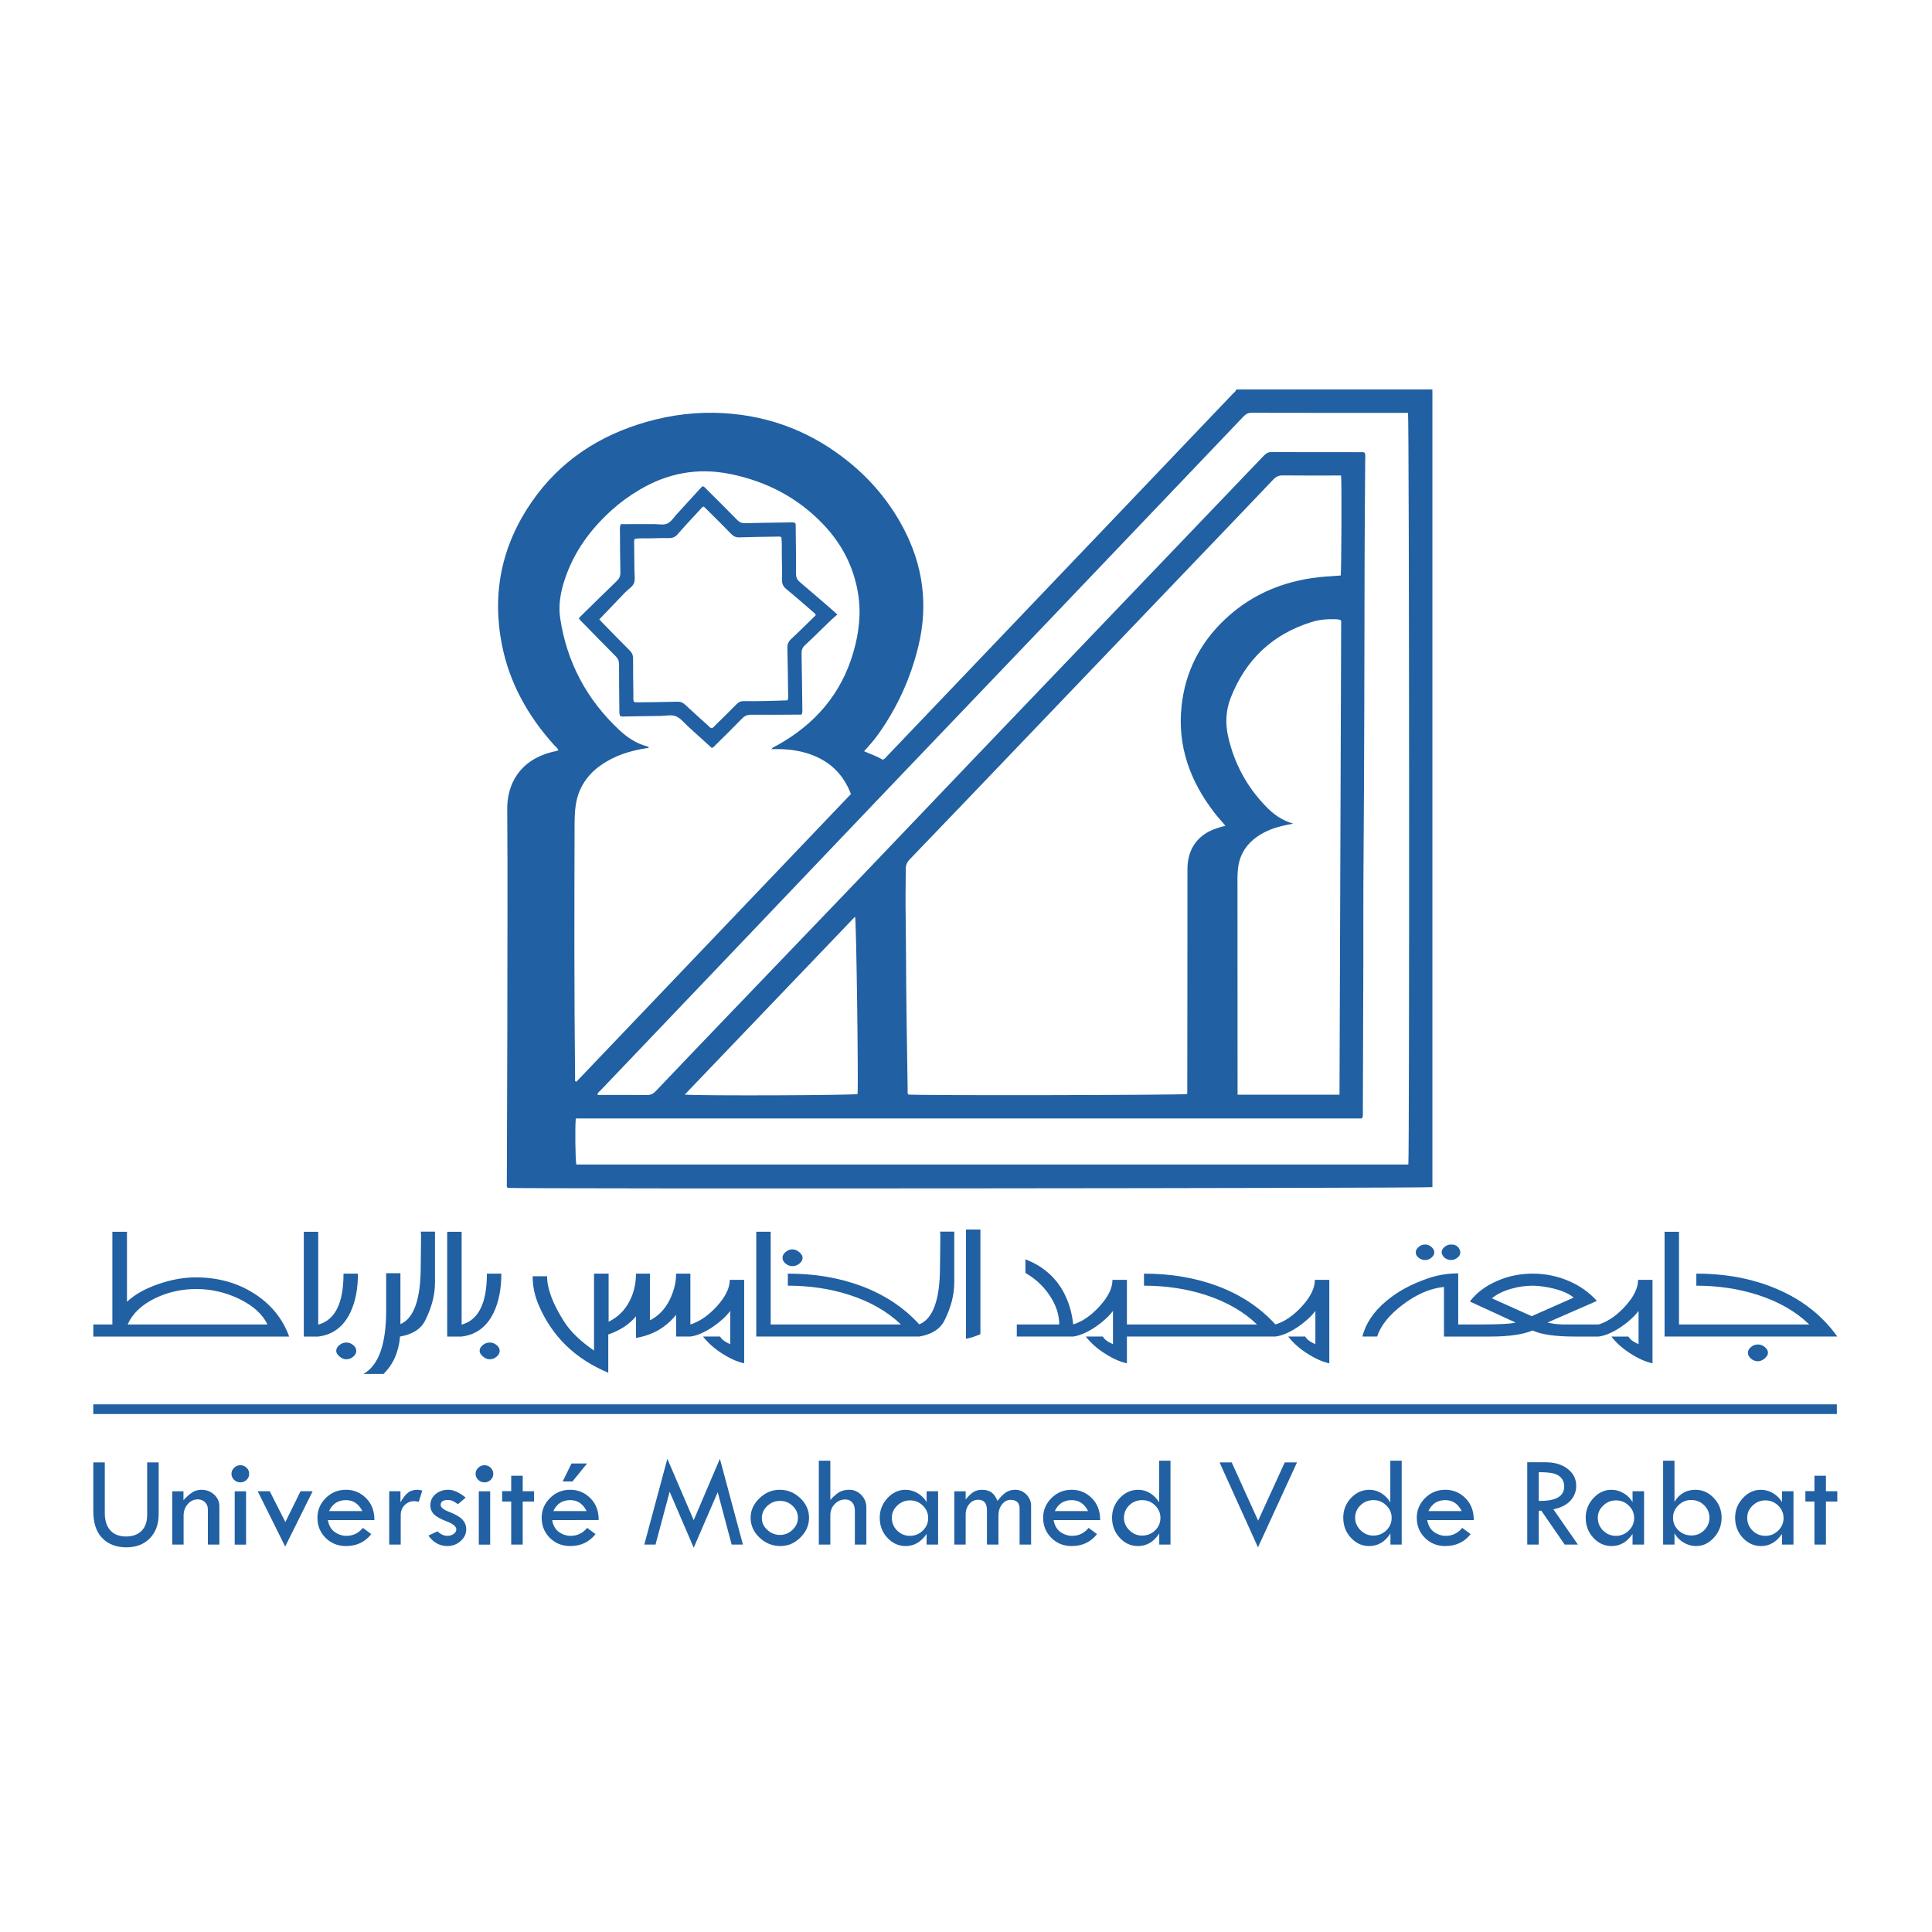 <?xml version="1.0" encoding="UTF-8" standalone="no"?>
<!-- Created with Inkscape (http://www.inkscape.org/) -->
<svg xmlns:inkscape="http://www.inkscape.org/namespaces/inkscape" xmlns:sodipodi="http://sodipodi.sourceforge.net/DTD/sodipodi-0.dtd" xmlns:xlink="http://www.w3.org/1999/xlink" xmlns="http://www.w3.org/2000/svg" xmlns:svg="http://www.w3.org/2000/svg" width="200" height="200" viewBox="0 0 52.917 52.917" version="1.1" id="svg1" xml:space="preserve" inkscape:version="1.3.2 (091e20ef0f, 2023-11-25, custom)" sodipodi:docname="Université Mohammed V de Rabat.svg" inkscape:export-filename="Acaps.png" inkscape:export-xdpi="96" inkscape:export-ydpi="96">
  <defs id="defs1">
    <clipPath id="clipPath3">
      <path d="M 0,841.89 H 595.28 V 0 H 0 Z" transform="translate(-479.136,-449.186)" id="path3"></path>
    </clipPath>
    <clipPath id="clipPath5">
      <path d="M 0,841.89 H 595.28 V 0 H 0 Z" transform="translate(-264.339,-434.055)" id="path5"></path>
    </clipPath>
    <clipPath id="clipPath7">
      <path d="M 0,841.89 H 595.28 V 0 H 0 Z" transform="translate(-330.987,-434.48)" id="path7"></path>
    </clipPath>
    <clipPath id="clipPath9">
      <path d="M 0,841.89 H 595.28 V 0 H 0 Z" transform="translate(-487.536,-392.065)" id="path9"></path>
    </clipPath>
    <clipPath id="clipPath11">
      <path d="M 0,841.89 H 595.28 V 0 H 0 Z" transform="translate(-312.576,-449.186)" id="path11"></path>
    </clipPath>
    <clipPath id="clipPath13">
      <path d="M 0,841.89 H 595.28 V 0 H 0 Z" transform="translate(-487.536,-427.586)" id="path13"></path>
    </clipPath>
    <clipPath id="clipPath15">
      <path d="M 0,841.89 H 595.28 V 0 H 0 Z" transform="translate(-187.315,-433.177)" id="path15"></path>
    </clipPath>
    <clipPath id="clipPath17">
      <path d="M 0,841.89 H 595.28 V 0 H 0 Z" transform="translate(-414.149,-401.705)" id="path17"></path>
    </clipPath>
    <clipPath id="clipPath19">
      <path d="M 0,841.89 H 595.28 V 0 H 0 Z" transform="translate(-219.209,-400.848)" id="path19"></path>
    </clipPath>
    <clipPath id="clipPath21">
      <path d="M 0,841.89 H 595.28 V 0 H 0 Z" transform="translate(-299.654,-399.706)" id="path21"></path>
    </clipPath>
    <clipPath id="clipPath23">
      <path d="M 0,841.89 H 595.28 V 0 H 0 Z" transform="translate(-385.497,-392.078)" id="path23"></path>
    </clipPath>
    <clipPath id="clipPath25">
      <path d="M 0,841.89 H 595.28 V 0 H 0 Z" transform="translate(-406.653,-410.002)" id="path25"></path>
    </clipPath>
    <clipPath id="clipPath27">
      <path d="M 0,841.89 H 595.28 V 0 H 0 Z" transform="translate(-195.404,-397.702)" id="path27"></path>
    </clipPath>
    <clipPath id="clipPath29">
      <path d="M 0,841.89 H 595.28 V 0 H 0 Z" transform="translate(-347.173,-410.042)" id="path29"></path>
    </clipPath>
    <clipPath id="clipPath31">
      <path d="M 0,841.89 H 595.28 V 0 H 0 Z" transform="translate(-260.283,-399.73)" id="path31"></path>
    </clipPath>
    <clipPath id="clipPath33">
      <path d="M 0,841.89 H 595.28 V 0 H 0 Z" transform="translate(-342.653,-407.773)" id="path33"></path>
    </clipPath>
    <clipPath id="clipPath35">
      <path d="M 0,841.89 H 595.28 V 0 H 0 Z" transform="translate(-436.954,-399.616)" id="path35"></path>
    </clipPath>
    <clipPath id="clipPath37">
      <path d="M 0,841.89 H 595.28 V 0 H 0 Z" transform="translate(-244.988,-407.925)" id="path37"></path>
    </clipPath>
    <clipPath id="clipPath39">
      <path d="M 0,841.89 H 595.28 V 0 H 0 Z" transform="translate(-286.181,-406.949)" id="path39"></path>
    </clipPath>
    <clipPath id="clipPath41">
      <path d="M 0,841.89 H 595.28 V 0 H 0 Z" transform="translate(-456.573,-395.16)" id="path41"></path>
    </clipPath>
    <clipPath id="clipPath43">
      <path d="M 0,841.89 H 595.28 V 0 H 0 Z" transform="translate(-248.549,-410.029)" id="path43"></path>
    </clipPath>
    <clipPath id="clipPath45">
      <path d="M 0,841.89 H 595.28 V 0 H 0 Z" transform="translate(-433.016,-437.8)" id="path45"></path>
    </clipPath>
    <clipPath id="clipPath47">
      <path d="M 0,841.89 H 595.28 V 0 H 0 Z" transform="translate(-435.197,-440.648)" id="path47"></path>
    </clipPath>
    <clipPath id="clipPath49">
      <path d="M 0,841.89 H 595.28 V 0 H 0 Z" transform="translate(-327.122,-440.335)" id="path49"></path>
    </clipPath>
    <clipPath id="clipPath51">
      <path d="M 0,841.89 H 595.28 V 0 H 0 Z" transform="translate(-328.858,-442.128)" id="path51"></path>
    </clipPath>
    <clipPath id="clipPath53">
      <path d="M 0,841.89 H 595.28 V 0 H 0 Z" transform="translate(-186.903,-444.123)" id="path53"></path>
    </clipPath>
    <clipPath id="clipPath55">
      <path d="M 0,841.89 H 595.28 V 0 H 0 Z" transform="translate(-437.392,-437.78)" id="path55"></path>
    </clipPath>
    <clipPath id="clipPath57">
      <path d="M 0,841.89 H 595.28 V 0 H 0 Z" transform="translate(-184.795,-438.626)" id="path57"></path>
    </clipPath>
    <clipPath id="clipPath59">
      <path d="M 0,841.89 H 595.28 V 0 H 0 Z" transform="translate(-154.365,-419.306)" id="path59"></path>
    </clipPath>
    <clipPath id="clipPath61">
      <path d="M 0,841.89 H 595.28 V 0 H 0 Z" transform="translate(-117.526,-420.8)" id="path61"></path>
    </clipPath>
    <clipPath id="clipPath3-7">
      <path d="M 0,595.28 H 841.89 V 0 H 0 Z" transform="translate(-491.205,-408.02)" id="path3-5"></path>
    </clipPath>
    <clipPath id="clipPath5-3">
      <path d="M 0,595.28 H 841.89 V 0 H 0 Z" transform="translate(-295.538,-410.817)" id="path5-5"></path>
    </clipPath>
    <clipPath id="clipPath7-6">
      <path d="M 0,595.28 H 841.89 V 0 H 0 Z" transform="translate(-691.226,-385.259)" id="path7-2"></path>
    </clipPath>
    <clipPath id="clipPath9-9">
      <path d="M 0,595.28 H 841.89 V 0 H 0 Z" transform="translate(-138.783,-381.562)" id="path9-1"></path>
    </clipPath>
    <clipPath id="clipPath11-2">
      <path d="M 0,595.28 H 841.89 V 0 H 0 Z" transform="translate(-419.738,-484.58)" id="path11-7"></path>
    </clipPath>
    <clipPath id="clipPath13-0">
      <path d="M 0,595.28 H 841.89 V 0 H 0 Z" transform="translate(-447.17,-484.863)" id="path13-9"></path>
    </clipPath>
    <clipPath id="clipPath15-3">
      <path d="M 0,595.28 H 841.89 V 0 H 0 Z" transform="translate(-707.461,-324.842)" id="path15-6"></path>
    </clipPath>
    <clipPath id="clipPath17-0">
      <path d="M 0,595.28 H 841.89 V 0 H 0 Z" transform="translate(-133.559,-159.059)" id="path17-6"></path>
    </clipPath>
    <clipPath id="clipPath19-2">
      <path d="M 0,595.28 H 841.89 V 0 H 0 Z" transform="translate(-512.648,-217.162)" id="path19-6"></path>
    </clipPath>
    <clipPath id="clipPath21-1">
      <path d="M 0,595.28 H 841.89 V 0 H 0 Z" transform="translate(-419.565,-240.296)" id="path21-8"></path>
    </clipPath>
    <clipPath id="clipPath23-7">
      <path d="M 0,595.28 H 841.89 V 0 H 0 Z" transform="translate(-404.567,-168.772)" id="path23-9"></path>
    </clipPath>
    <clipPath id="clipPath25-2">
      <path d="M 0,595.28 H 841.89 V 0 H 0 Z" transform="translate(-702.118,-182.854)" id="path25-0"></path>
    </clipPath>
    <clipPath id="clipPath27-2">
      <path d="M 0,595.28 H 841.89 V 0 H 0 Z" transform="translate(-321.212,-198.42)" id="path27-3"></path>
    </clipPath>
    <clipPath id="clipPath29-7">
      <path d="M 0,595.28 H 841.89 V 0 H 0 Z" id="path29-5"></path>
    </clipPath>
    <clipPath id="clipPath31-9">
      <path d="M 0,595.28 H 841.89 V 0 H 0 Z" transform="translate(-447.006,-217.429)" id="path31-2"></path>
    </clipPath>
    <clipPath id="clipPath33-2">
      <path d="M 0,595.28 H 841.89 V 0 H 0 Z" transform="translate(-585.637,-195.853)" id="path33-8"></path>
    </clipPath>
    <clipPath id="clipPath35-9">
      <path d="M 0,595.28 H 841.89 V 0 H 0 Z" transform="translate(-166.69,-195.844)" id="path35-7"></path>
    </clipPath>
    <clipPath id="clipPath37-3">
      <path d="M 0,595.28 H 841.89 V 0 H 0 Z" transform="translate(-276.696,-217.45)" id="path37-6"></path>
    </clipPath>
    <clipPath id="clipPath39-1">
      <path d="M 0,595.28 H 841.89 V 0 H 0 Z" transform="translate(-198.014,-283.648)" id="path39-2"></path>
    </clipPath>
    <clipPath id="clipPath41-9">
      <path d="M 0,595.28 H 841.89 V 0 H 0 Z" transform="translate(-625.805,-268.089)" id="path41-3"></path>
    </clipPath>
    <clipPath id="clipPath43-1">
      <path d="M 0,595.28 H 841.89 V 0 H 0 Z" transform="translate(-312.788,-304.887)" id="path43-9"></path>
    </clipPath>
    <clipPath id="clipPath45-4">
      <path d="M 0,595.28 H 841.89 V 0 H 0 Z" transform="translate(-626.912,-198.567)" id="path45-7"></path>
    </clipPath>
    <clipPath id="clipPath47-8">
      <path d="M 0,595.28 H 841.89 V 0 H 0 Z" transform="translate(-456.825,-304.797)" id="path47-4"></path>
    </clipPath>
    <clipPath id="clipPath49-5">
      <path d="M 0,595.28 H 841.89 V 0 H 0 Z" transform="translate(-566.855,-262.169)" id="path49-0"></path>
    </clipPath>
    <clipPath id="clipPath51-3">
      <path d="M 0,595.28 H 841.89 V 0 H 0 Z" transform="translate(-459.236,-130.863)" id="path51-6"></path>
    </clipPath>
    <clipPath id="clipPath53-1">
      <path d="M 0,595.28 H 841.89 V 0 H 0 Z" transform="translate(-250.266,-147.562)" id="path53-0"></path>
    </clipPath>
    <clipPath id="clipPath55-6">
      <path d="M 0,595.28 H 841.89 V 0 H 0 Z" transform="translate(-240.908,-262.458)" id="path55-3"></path>
    </clipPath>
    <clipPath id="clipPath57-2">
      <path d="M 0,595.28 H 841.89 V 0 H 0 Z" transform="translate(-202.861,-172.649)" id="path57-0"></path>
    </clipPath>
    <clipPath id="clipPath59-6">
      <path d="M 0,595.28 H 841.89 V 0 H 0 Z" transform="translate(-400.545,-466.775)" id="path59-1"></path>
    </clipPath>
    <clipPath id="clipPath61-5">
      <path d="M 0,595.28 H 841.89 V 0 H 0 Z" transform="translate(-364.287,-274.823)" id="path61-5"></path>
    </clipPath>
    <clipPath id="clipPath63">
      <path d="M 0,595.28 H 841.89 V 0 H 0 Z" transform="translate(-173.152,-147.599)" id="path63"></path>
    </clipPath>
    <clipPath id="clipPath65">
      <path d="M 0,595.28 H 841.89 V 0 H 0 Z" transform="translate(-661.572,-262.426)" id="path65"></path>
    </clipPath>
    <clipPath id="clipPath67">
      <path d="M 0,595.28 H 841.89 V 0 H 0 Z" transform="translate(-488.898,-455.691)" id="path67"></path>
    </clipPath>
    <clipPath id="clipPath69">
      <path d="M 0,595.28 H 841.89 V 0 H 0 Z" transform="translate(-322.524,-147.69)" id="path69"></path>
    </clipPath>
    <clipPath id="clipPath71">
      <path d="M 0,595.28 H 841.89 V 0 H 0 Z" transform="translate(-396.053,-111.031)" id="path71"></path>
    </clipPath>
    <clipPath id="clipPath73">
      <path d="M 0,595.28 H 841.89 V 0 H 0 Z" transform="translate(-541.411,-146.154)" id="path73"></path>
    </clipPath>
    <clipPath id="clipPath75">
      <path d="M 0,595.28 H 841.89 V 0 H 0 Z" transform="translate(-144.678,-286.386)" id="path75"></path>
    </clipPath>
    <clipPath id="clipPath77">
      <path d="M 0,595.28 H 841.89 V 0 H 0 Z" transform="translate(-709.313,-147.316)" id="path77"></path>
    </clipPath>
    <clipPath id="clipPath79">
      <path d="M 0,595.28 H 841.89 V 0 H 0 Z" transform="translate(-404.271,-280.755)" id="path79"></path>
    </clipPath>
    <clipPath id="clipPath81">
      <path d="M 0,595.28 H 841.89 V 0 H 0 Z" transform="translate(-607.655,-144.282)" id="path81"></path>
    </clipPath>
    <clipPath id="clipPath83">
      <path d="M 0,595.28 H 841.89 V 0 H 0 Z" transform="translate(-705.942,-262.24)" id="path83"></path>
    </clipPath>
    <clipPath id="clipPath85">
      <path d="M 0,595.28 H 841.89 V 0 H 0 Z" transform="translate(-287.746,-147.582)" id="path85"></path>
    </clipPath>
    <clipPath id="clipPath87">
      <path d="M 0,595.28 H 841.89 V 0 H 0 Z" transform="translate(-572.653,-147.609)" id="path87"></path>
    </clipPath>
    <clipPath id="clipPath89">
      <path d="M 0,595.28 H 841.89 V 0 H 0 Z" transform="translate(-577.194,-272.14)" id="path89"></path>
    </clipPath>
    <clipPath id="clipPath91">
      <path d="M 0,595.28 H 841.89 V 0 H 0 Z" transform="translate(-293.027,-272.222)" id="path91"></path>
    </clipPath>
    <clipPath id="clipPath93">
      <path d="M 0,595.28 H 841.89 V 0 H 0 Z" transform="translate(-444.387,-262.321)" id="path93"></path>
    </clipPath>
    <clipPath id="clipPath95">
      <path d="M 0,595.28 H 841.89 V 0 H 0 Z" transform="translate(-182.282,-272.197)" id="path95"></path>
    </clipPath>
    <clipPath id="clipPath97">
      <path d="M 0,595.28 H 841.89 V 0 H 0 Z" transform="translate(-642.863,-272.239)" id="path97"></path>
    </clipPath>
    <clipPath id="clipPath99">
      <path d="M 0,595.28 H 841.89 V 0 H 0 Z" transform="translate(-512.69,-271.98)" id="path99"></path>
    </clipPath>
    <clipPath id="clipPath101">
      <path d="M 0,595.28 H 841.89 V 0 H 0 Z" transform="translate(-259.845,-353.354)" id="path101"></path>
    </clipPath>
    <clipPath id="clipPath103">
      <path d="M 0,595.28 H 841.89 V 0 H 0 Z" transform="translate(-679.318,-351.508)" id="path103"></path>
    </clipPath>
    <clipPath id="clipPath105">
      <path d="M 0,595.28 H 841.89 V 0 H 0 Z" transform="translate(-233.486,-345.242)" id="path105"></path>
    </clipPath>
    <clipPath id="clipPath107">
      <path d="M 0,595.28 H 841.89 V 0 H 0 Z" transform="translate(-356.874,-450.469)" id="path107"></path>
    </clipPath>
    <clipPath id="clipPath109">
      <path d="M 0,595.28 H 841.89 V 0 H 0 Z" transform="translate(-150.903,-411.744)" id="path109"></path>
    </clipPath>
    <clipPath id="clipPath111">
      <path d="M 0,595.28 H 841.89 V 0 H 0 Z" transform="translate(-218.455,-283.717)" id="path111"></path>
    </clipPath>
    <clipPath id="clipPath3-5">
      <path d="M 0,595.28 H 841.89 V 0 H 0 Z" transform="translate(-300.107,-243.319)" id="path3-3"></path>
    </clipPath>
    <clipPath id="clipPath5-5">
      <path d="M 0,595.28 H 841.89 V 0 H 0 Z" transform="translate(-263.316,-447.976)" id="path5-6"></path>
    </clipPath>
    <clipPath id="clipPath7-2">
      <path d="M 0,595.28 H 841.89 V 0 H 0 Z" transform="translate(-60.196,-144.326)" id="path7-9"></path>
    </clipPath>
    <clipPath id="clipPath9-1">
      <path d="M 0,595.28 H 841.89 V 0 H 0 Z" transform="translate(-154.384,-136.564)" id="path9-2"></path>
    </clipPath>
    <clipPath id="clipPath11-7">
      <path d="M 0,595.28 H 841.89 V 0 H 0 Z" transform="translate(-142.276,-144.278)" id="path11-0"></path>
    </clipPath>
    <clipPath id="clipPath13-9">
      <path d="M 0,595.28 H 841.89 V 0 H 0 Z" transform="translate(-186.564,-183.012)" id="path13-3"></path>
    </clipPath>
    <clipPath id="clipPath15-6">
      <path d="M 0,595.28 H 841.89 V 0 H 0 Z" transform="translate(-204.031,-144.278)" id="path15-0"></path>
    </clipPath>
    <clipPath id="clipPath17-6">
      <path d="M 0,595.28 H 841.89 V 0 H 0 Z" transform="translate(-216.139,-136.564)" id="path17-2"></path>
    </clipPath>
    <clipPath id="clipPath19-6">
      <path d="M 0,595.28 H 841.89 V 0 H 0 Z" transform="translate(-314.004,-152.236)" id="path19-1"></path>
    </clipPath>
    <clipPath id="clipPath21-8">
      <path d="M 0,595.28 H 841.89 V 0 H 0 Z" transform="translate(-346.508,-169.459)" id="path21-7"></path>
    </clipPath>
    <clipPath id="clipPath23-9">
      <path d="M 0,595.28 H 841.89 V 0 H 0 Z" transform="translate(-410.193,-183.012)" id="path23-2"></path>
    </clipPath>
    <clipPath id="clipPath25-0">
      <path d="M 0,595.28 H 841.89 V 0 H 0 Z" transform="translate(-421.23,-138.146)" id="path25-2"></path>
    </clipPath>
    <clipPath id="clipPath27-3">
      <path d="M 0,595.28 H 841.89 V 0 H 0 Z" transform="translate(-565.994,-152.236)" id="path27-7"></path>
    </clipPath>
    <clipPath id="clipPath29-5">
      <path d="M 0,595.28 H 841.89 V 0 H 0 Z" transform="translate(-630.143,-172.086)" id="path29-9"></path>
    </clipPath>
    <clipPath id="clipPath31-2">
      <path d="M 0,595.28 H 841.89 V 0 H 0 Z" transform="translate(-618.999,-172.086)" id="path31-28"></path>
    </clipPath>
    <clipPath id="clipPath33-9">
      <path d="M 0,595.28 H 841.89 V 0 H 0 Z" transform="translate(-664.86,-147.907)" id="path33-7"></path>
    </clipPath>
    <clipPath id="clipPath35-3">
      <path d="M 0,595.28 H 841.89 V 0 H 0 Z" transform="translate(-770.621,-159.549)" id="path35-6"></path>
    </clipPath>
    <clipPath id="clipPath37-1">
      <path d="M 0,595.28 H 841.89 V 0 H 0 Z" transform="translate(-762.263,-135.728)" id="path37-2"></path>
    </clipPath>
    <clipPath id="clipPath39-9">
      <path d="M 0,595.28 H 841.89 V 0 H 0 Z" id="path39-3"></path>
    </clipPath>
    <clipPath id="clipPath41-1">
      <path d="M 0,595.28 H 841.89 V 0 H 0 Z" transform="translate(-45.409,-84.951)" id="path41-9"></path>
    </clipPath>
    <clipPath id="clipPath43-4">
      <path d="M 0,595.28 H 841.89 V 0 H 0 Z" transform="translate(-79.405,-49.548)" id="path43-7"></path>
    </clipPath>
    <clipPath id="clipPath45-8">
      <path d="M 0,595.28 H 841.89 V 0 H 0 Z" id="path45-4"></path>
    </clipPath>
    <clipPath id="clipPath47-5">
      <path d="M 0,595.28 H 841.89 V 0 H 0 Z" transform="translate(-116.219,-72.509)" id="path47-0"></path>
    </clipPath>
    <clipPath id="clipPath49-3">
      <path d="M 0,595.28 H 841.89 V 0 H 0 Z" transform="translate(-146.941,-63.965)" id="path49-6"></path>
    </clipPath>
    <clipPath id="clipPath51-1">
      <path d="M 0,595.28 H 841.89 V 0 H 0 Z" transform="translate(-177.691,-72.509)" id="path51-0"></path>
    </clipPath>
    <clipPath id="clipPath53-6">
      <path d="M 0,595.28 H 841.89 V 0 H 0 Z" transform="translate(-205.765,-69.783)" id="path53-3"></path>
    </clipPath>
    <clipPath id="clipPath55-2">
      <path d="M 0,595.28 H 841.89 V 0 H 0 Z" id="path55-0"></path>
    </clipPath>
    <clipPath id="clipPath57-6">
      <path d="M 0,595.28 H 841.89 V 0 H 0 Z" transform="translate(-225.383,-79.189)" id="path57-1"></path>
    </clipPath>
    <clipPath id="clipPath59-5">
      <path d="M 0,595.28 H 841.89 V 0 H 0 Z" transform="translate(-247.562,-76.74)" id="path59-5"></path>
    </clipPath>
    <clipPath id="clipPath61-4">
      <path d="M 0,595.28 H 841.89 V 0 H 0 Z" transform="translate(-315.255,-86.482)" id="path61-7"></path>
    </clipPath>
    <clipPath id="clipPath63-6">
      <path d="M 0,595.28 H 841.89 V 0 H 0 Z" transform="translate(-348.867,-61.113)" id="path63-5"></path>
    </clipPath>
    <clipPath id="clipPath65-6">
      <path d="M 0,595.28 H 841.89 V 0 H 0 Z" transform="translate(-357.864,-85.674)" id="path65-9"></path>
    </clipPath>
    <clipPath id="clipPath67-3">
      <path d="M 0,595.28 H 841.89 V 0 H 0 Z" transform="translate(-404.958,-60.959)" id="path67-7"></path>
    </clipPath>
    <clipPath id="clipPath69-4">
      <path d="M 0,595.28 H 841.89 V 0 H 0 Z" transform="translate(-416.204,-49.548)" id="path69-5"></path>
    </clipPath>
    <clipPath id="clipPath71-2">
      <path d="M 0,595.28 H 841.89 V 0 H 0 Z" transform="translate(-459.482,-63.965)" id="path71-5"></path>
    </clipPath>
    <clipPath id="clipPath73-4">
      <path d="M 0,595.28 H 841.89 V 0 H 0 Z" transform="translate(-504.981,-61.071)" id="path73-7"></path>
    </clipPath>
    <clipPath id="clipPath75-4">
      <path d="M 0,595.28 H 841.89 V 0 H 0 Z" transform="translate(-530.437,-84.951)" id="path75-4"></path>
    </clipPath>
    <clipPath id="clipPath77-3">
      <path d="M 0,595.28 H 841.89 V 0 H 0 Z" transform="translate(-604.549,-61.071)" id="path77-0"></path>
    </clipPath>
    <clipPath id="clipPath79-7">
      <path d="M 0,595.28 H 841.89 V 0 H 0 Z" transform="translate(-620.38,-63.965)" id="path79-8"></path>
    </clipPath>
    <clipPath id="clipPath81-6">
      <path d="M 0,595.28 H 841.89 V 0 H 0 Z" transform="translate(-667.9,-80.72)" id="path81-8"></path>
    </clipPath>
    <clipPath id="clipPath83-8">
      <path d="M 0,595.28 H 841.89 V 0 H 0 Z" transform="translate(-708.986,-60.959)" id="path83-4"></path>
    </clipPath>
    <clipPath id="clipPath85-3">
      <path d="M 0,595.28 H 841.89 V 0 H 0 Z" transform="translate(-741.416,-61.126)" id="path85-1"></path>
    </clipPath>
    <clipPath id="clipPath87-4">
      <path d="M 0,595.28 H 841.89 V 0 H 0 Z" transform="translate(-773.334,-60.959)" id="path87-9"></path>
    </clipPath>
    <clipPath id="clipPath89-2">
      <path d="M 0,595.28 H 841.89 V 0 H 0 Z" transform="translate(-786.63,-79.189)" id="path89-0"></path>
    </clipPath>
  </defs>
  <rect style="fill:#ffffff;stroke-width:0.306" id="rect7" width="52.917" height="52.917" x="0" y="-5e-07"></rect>
  <g inkscape:label="Calque 1" inkscape:groupmode="layer" id="layer1"></g>
  <g id="g1" inkscape:groupmode="layer" inkscape:label="1" transform="matrix(0.265,0,0,0.265,62.917,0)"></g>
  <g id="g1-3" inkscape:groupmode="layer" inkscape:label="1" transform="matrix(0.265,0,0,0.265,62.917,0)"></g>
  <g id="layer-MC0" inkscape:groupmode="layer" inkscape:label="Calque 1" transform="matrix(0.265,0,0,0.265,62.917,0)"></g>
  <g id="g1-35" inkscape:groupmode="layer" inkscape:label="1" transform="matrix(0.265,0,0,0.265,62.917,0)"></g>
  <g id="layer-MC0-6" inkscape:groupmode="layer" inkscape:label="Calque 1" transform="matrix(0.265,0,0,0.265,62.917,0)"></g>
  <g id="layer-MC0-9" inkscape:groupmode="layer" inkscape:label="Calque 1" transform="matrix(0.265,0,0,0.265,62.917,0)">
    <g id="g2" transform="matrix(0.18,0,0,0.18,-238.678,28.668)">
      <path id="path2" d="M 0,0 C 8.064,-0.564 72.662,-0.302 74.461,0.264 74.847,5.815 73.925,75.09 73.386,76.676 48.981,51.177 24.636,25.74 0,0 m 282.059,-0.026 c 0.24,68.195 0.481,136.286 0.721,204.27 -0.928,0.536 -1.735,0.506 -2.525,0.538 -3.461,0.144 -6.9,-0.168 -10.195,-1.191 -16.816,-5.219 -28.371,-16.174 -34.807,-32.487 -2.124,-5.385 -2.476,-10.986 -1.191,-16.724 2.619,-11.696 8.086,-21.809 16.435,-30.372 3.157,-3.238 6.73,-5.884 11.632,-7.261 -1.354,-0.275 -2.255,-0.458 -3.155,-0.64 -4.59,-0.927 -8.926,-2.476 -12.751,-5.256 -3.903,-2.837 -6.518,-6.558 -7.543,-11.302 -0.49,-2.271 -0.575,-4.591 -0.573,-6.918 0.022,-28.067 0.029,-56.135 0.04,-84.203 0.001,-2.78 0,-5.559 0,-8.454 z M 37.312,148.813 c 0.79,0.995 1.673,1.197 2.414,1.607 16.335,9.048 27.751,22.162 32.963,40.267 2.385,8.285 3.4,16.741 1.961,25.368 -1.916,11.483 -7.061,21.345 -15.059,29.698 -11.013,11.502 -24.508,18.475 -40.081,21.612 -14.077,2.836 -27.144,0.321 -39.374,-7.053 -4.054,-2.444 -7.88,-5.195 -11.399,-8.355 -9.2,-8.261 -16.352,-17.939 -20.319,-29.768 -1.85,-5.515 -2.931,-11.192 -2.054,-16.994 2.876,-19.027 11.489,-35.084 25.532,-48.2 3.408,-3.183 7.28,-5.745 11.886,-6.974 0.291,-0.078 0.614,-0.171 0.733,-0.519 -0.027,-0.051 -0.049,-0.141 -0.084,-0.147 -0.315,-0.053 -0.633,-0.087 -0.949,-0.135 -6.956,-1.053 -13.534,-3.136 -19.386,-7.168 -6.025,-4.152 -9.809,-9.794 -10.989,-17.039 -0.552,-3.394 -0.536,-6.855 -0.547,-10.291 -0.115,-35.91 -0.167,-71.819 0.225,-107.728 0.005,-0.482 -0.309,-1.137 0.531,-1.46 39.443,41.332 78.894,82.674 118.292,123.959 -3.6,9.399 -10.216,15.033 -19.463,17.732 -4.725,1.38 -9.578,1.746 -14.833,1.588 M 311.71,-30.104 c 0.521,2.827 0.399,322.003 -0.137,323.781 h -1.866 c -21.84,0 -43.68,-0.018 -65.519,0.039 -1.534,0.004 -2.492,-0.554 -3.489,-1.6 -27.752,-29.128 -55.522,-58.24 -83.306,-87.338 C 134.967,181.293 112.503,157.844 90.084,134.351 66.009,109.121 41.973,83.855 17.909,58.614 -0.193,39.626 -18.314,20.655 -36.417,1.667 c -0.458,-0.481 -1.182,-0.826 -1.144,-1.814 0.751,0 1.46,0 2.169,0 6.32,-0.001 12.641,0.054 18.959,-0.039 1.665,-0.025 2.813,0.487 3.951,1.684 10.468,11.016 20.983,21.988 31.501,32.958 18.322,19.109 36.674,38.191 54.979,57.317 16.756,17.508 33.452,35.073 50.201,52.589 25.98,27.171 51.98,54.322 77.974,81.479 15.707,16.41 31.422,32.812 47.12,49.231 0.964,1.008 1.873,1.739 3.451,1.73 12.799,-0.072 25.599,-0.038 38.399,-0.048 0.617,-0.001 1.292,0.172 1.833,-0.385 0.322,-0.828 0.168,-1.716 0.163,-2.582 -0.081,-13.357 -0.226,-26.713 -0.262,-40.07 -0.12,-44.475 -0.107,-88.95 -0.473,-133.424 -0.123,-14.879 -0.048,-29.759 -0.085,-44.639 -0.054,-21.198 -0.126,-42.396 -0.202,-63.595 -0.002,-0.7 0.188,-1.446 -0.457,-2.32 H -46.907 c -0.397,-3.166 -0.222,-17.953 0.22,-19.843 z m -28.97,296.806 c -0.914,0 -1.704,0 -2.494,0 -7.519,0 -15.039,-0.056 -22.556,0.041 -1.761,0.023 -2.957,-0.511 -4.159,-1.778 -9.739,-10.272 -19.545,-20.481 -29.332,-30.708 -28.532,-29.814 -57.063,-59.628 -85.596,-89.439 -13.88,-14.502 -27.752,-29.011 -41.676,-43.47 -1.21,-1.257 -1.714,-2.55 -1.707,-4.246 0.017,-4.637 -0.12,-9.275 -0.101,-13.913 0.03,-7.356 0.178,-14.712 0.203,-22.069 0.067,-19.753 0.401,-39.502 0.715,-59.252 0.009,-0.615 -0.192,-1.284 0.283,-1.828 3.909,-0.486 118.411,-0.282 120.108,0.228 0.019,0.377 0.057,0.771 0.057,1.166 0.033,31.914 0.087,63.829 0.077,95.743 -0.003,8.572 4.379,14.844 12.545,17.541 1.189,0.393 2.403,0.71 3.814,1.123 -1.663,1.949 -3.283,3.693 -4.732,5.569 -10.524,13.629 -16.071,28.82 -14.135,46.236 1.629,14.656 8,27.038 18.686,37.113 12.254,11.552 27.086,17.206 43.736,18.44 2.048,0.152 4.099,0.277 6.107,0.412 0.302,2.173 0.47,41.102 0.157,43.091 m 39.326,37.074 c 0.005,-0.88 0.015,-1.759 0.015,-2.639 0,-112.64 0,-225.279 0,-337.919 v -3.065 c -1.721,-0.509 -394.052,-0.79 -398.381,-0.324 -0.516,0.622 -0.326,1.372 -0.324,2.071 0.063,22.157 0.138,44.314 0.209,66.471 0.008,2.559 0.001,5.119 0.002,7.679 0.011,28.96 0.172,57.921 -0.044,86.879 -0.08,10.601 5.138,21.228 19.692,24.77 0.774,0.189 1.586,0.229 2.373,0.709 -0.4,0.887 -1.197,1.444 -1.817,2.129 -11.278,12.47 -19.274,26.7 -22.54,43.283 -4.394,22.306 -0.026,42.95 12.909,61.613 12.157,17.539 29.021,28.556 49.392,34.365 10.848,3.094 21.952,4.421 33.214,3.76 20.353,-1.195 38.439,-8.355 54.22,-21.253 9.524,-7.785 17.255,-17.078 23.049,-27.956 8.676,-16.289 10.953,-33.412 6.577,-51.351 -3.333,-13.662 -9.055,-26.26 -17.225,-37.726 -1.809,-2.539 -3.862,-4.881 -6.141,-7.334 2.807,-1.29 5.621,-2.156 7.988,-3.665 1.008,0.315 1.44,1.031 1.979,1.594 32.533,34.075 65.057,68.157 97.582,102.239 17.063,17.88 34.127,35.76 51.176,53.653 0.59,0.619 1.397,1.091 1.615,2.017 z" style="fill:#2160a2;fill-opacity:1;fill-rule:nonzero;stroke:none" transform="matrix(1.333,0,0,-1.333,400.142,469.282)" clip-path="url(#clipPath3-5)"></path>
      <path id="path4" d="m 0,0 c 0.463,-0.487 1.16,-1.239 1.878,-1.971 3.75,-3.829 7.473,-7.685 11.281,-11.455 0.992,-0.982 1.401,-1.986 1.397,-3.367 -0.014,-5.358 0.059,-10.717 0.131,-16.076 0.013,-0.923 -0.24,-1.914 0.415,-2.78 0.503,-0.023 0.98,-0.07 1.456,-0.064 5.677,0.072 11.356,0.096 17.03,0.271 1.414,0.044 2.401,-0.366 3.4,-1.3 3.213,-3.004 6.493,-5.938 9.764,-8.88 0.522,-0.47 0.935,-1.114 1.716,-1.259 0.764,0.324 1.227,1.002 1.789,1.555 2.967,2.915 5.949,5.816 8.855,8.79 0.904,0.925 1.828,1.368 3.14,1.34 3.037,-0.063 6.079,-0.019 9.118,0.04 3.254,0.062 6.508,0.19 9.664,0.286 0.513,0.958 0.32,1.769 0.31,2.549 -0.085,6.637 -0.144,13.274 -0.32,19.909 -0.043,1.649 0.399,2.831 1.628,3.975 3.621,3.369 7.119,6.87 10.638,10.292 -0.367,0.816 -1.008,1.192 -1.546,1.655 -3.693,3.189 -7.343,6.432 -11.13,9.506 -1.391,1.129 -1.951,2.35 -1.916,4.082 0.06,3.038 0.027,6.08 -0.054,9.118 -0.082,3.091 0.118,6.196 -0.194,9.189 -0.766,0.446 -1.41,0.269 -2.035,0.258 -5.357,-0.089 -10.716,-0.124 -16.069,-0.318 -1.519,-0.055 -2.527,0.448 -3.542,1.498 -3.113,3.221 -6.314,6.356 -9.484,9.521 -0.783,0.783 -1.579,1.553 -2.323,2.282 -0.879,-0.333 -1.248,-0.978 -1.722,-1.494 -3.194,-3.474 -6.441,-6.903 -9.526,-10.472 -1.067,-1.235 -2.23,-1.653 -3.74,-1.647 -2.32,0.009 -4.641,0.013 -6.958,-0.082 -2.611,-0.107 -5.245,0.163 -7.762,-0.253 -0.403,-0.74 -0.281,-1.388 -0.275,-2.014 0.038,-3.919 0.105,-7.838 0.133,-11.757 0.012,-1.754 0.385,-3.666 -0.184,-5.221 C 14.357,14.05 12.503,13.053 11.231,11.732 7.523,7.878 3.833,4.007 0,0 m 9.217,41.038 c 4.856,0 9.644,-0.025 14.431,0.012 1.982,0.015 4.191,-0.566 5.884,0.362 1.598,0.876 2.698,2.672 3.994,4.084 3.352,3.652 6.69,7.317 10.036,10.975 0.321,0.351 0.606,0.751 1.121,0.893 0.756,-0.312 1.22,-0.99 1.777,-1.545 4.307,-4.287 8.634,-8.555 12.872,-12.91 1.04,-1.068 2.083,-1.5 3.567,-1.46 6.391,0.172 12.786,0.239 19.18,0.331 0.711,0.01 1.439,0.121 2.13,-0.163 0.576,-0.505 0.384,-1.186 0.391,-1.8 0.074,-6.715 0.191,-13.431 0.149,-20.146 -0.01,-1.619 0.534,-2.656 1.721,-3.658 4.826,-4.074 9.591,-8.221 14.375,-12.345 0.476,-0.41 0.931,-0.844 1.716,-1.558 -1.035,-0.91 -2.022,-1.711 -2.934,-2.589 -3.686,-3.549 -7.304,-7.169 -11.048,-10.655 -1.113,-1.036 -1.476,-2.093 -1.447,-3.558 0.16,-7.992 0.24,-15.986 0.337,-23.979 0.009,-0.704 0.126,-1.434 -0.358,-2.357 -1.176,0 -2.437,0.003 -3.698,-0.001 -5.997,-0.019 -11.995,-0.096 -17.991,-0.025 -1.661,0.02 -2.815,-0.501 -3.961,-1.684 -3.669,-3.791 -7.451,-7.474 -11.201,-11.187 -0.504,-0.499 -0.916,-1.12 -1.801,-1.445 -3.309,2.997 -6.671,6.051 -10.044,9.094 -1.721,1.552 -3.236,3.588 -5.253,4.484 -2.026,0.9 -4.566,0.225 -6.879,0.208 -4.955,-0.037 -9.91,-0.148 -14.865,-0.221 -0.789,-0.011 -1.591,-0.174 -2.433,0.181 -0.431,0.94 -0.33,1.987 -0.341,3.008 -0.064,6.396 -0.158,12.792 -0.127,19.188 0.008,1.485 -0.426,2.534 -1.465,3.574 -4.916,4.92 -9.763,9.911 -14.632,14.879 -0.388,0.396 -0.76,0.809 -1.119,1.193 0.045,0.808 0.669,1.127 1.097,1.548 5.016,4.933 10.025,9.875 15.1,14.748 1.121,1.077 1.63,2.176 1.592,3.757 -0.138,5.755 -0.152,11.512 -0.186,17.268 -0.006,1.024 -0.184,2.069 0.313,3.499" style="fill:#2160a2;fill-opacity:1;fill-rule:nonzero;stroke:none" transform="matrix(1.333,0,0,-1.333,351.088,196.406)" clip-path="url(#clipPath5-5)"></path>
      <path id="path6" d="m 0,0 c 2.095,4.735 6.072,8.517 11.93,11.343 5.429,2.627 11.335,3.94 17.716,3.94 6.191,0 12.192,-1.353 18.002,-4.059 C 53.887,8.278 58.078,4.537 60.221,0 Z m 54.542,13.313 c -7.263,4.657 -15.657,6.985 -25.181,6.985 -5.192,0 -10.55,-0.955 -16.074,-2.865 C 7.525,15.442 3.001,12.896 -0.286,9.791 V 39.94 H -6.572 V 0 h -8.215 V -5.194 H 69.579 C 66.817,2.487 61.805,8.656 54.542,13.313" style="fill:#2160a2;fill-opacity:1;fill-rule:nonzero;stroke:none" transform="matrix(1.333,0,0,-1.333,80.261,601.273)" clip-path="url(#clipPath7-2)"></path>
      <path id="path8" d="m 0,0 c -1.096,0 -2.096,-0.368 -3.001,-1.104 -0.905,-0.736 -1.357,-1.562 -1.357,-2.478 0,-0.836 0.476,-1.651 1.429,-2.447 C -1.977,-6.825 -1,-7.224 0,-7.224 c 1.095,0 2.083,0.378 2.965,1.135 0.88,0.756 1.321,1.592 1.321,2.507 0,0.916 -0.441,1.742 -1.321,2.478 C 2.083,-0.368 1.095,0 0,0" style="fill:#2160a2;fill-opacity:1;fill-rule:nonzero;stroke:none" transform="matrix(1.333,0,0,-1.333,205.846,611.622)" clip-path="url(#clipPath9-1)"></path>
      <path id="path10" d="M 0,0 V 39.988 H -6.215 V -5.146 H 0 v 0.005 c 6.315,0.765 10.947,4.266 13.894,10.503 2.143,4.576 3.214,10.108 3.214,16.596 H 10.893 C 10.893,9.244 7.261,1.925 0,0" style="fill:#2160a2;fill-opacity:1;fill-rule:nonzero;stroke:none" transform="matrix(1.333,0,0,-1.333,189.702,601.337)" clip-path="url(#clipPath11-7)"></path>
      <path id="path12" d="m 0,0 -0.071,-8.06 c -0.048,-2.747 -0.072,-4.617 -0.072,-5.612 0,-14.101 -2.92,-22.385 -8.75,-24.869 v 21.943 h -6.143 v -16.119 c 0,-14.527 -3.263,-23.622 -9.787,-27.283 h 8.644 c 4.186,4.116 6.558,9.497 7.136,16.125 5.364,0.919 8.975,3.225 10.829,6.92 2.809,5.611 4.215,11.063 4.215,16.357 V 1.313 H -0.143 C -0.143,1.153 -0.095,0.716 0,0" style="fill:#2160a2;fill-opacity:1;fill-rule:nonzero;stroke:none" transform="matrix(1.333,0,0,-1.333,248.752,549.691)" clip-path="url(#clipPath13-9)"></path>
      <path id="path14" d="M 0,0 V 39.988 H -6.215 V -5.146 H 0 v 0.005 c 6.315,0.765 10.947,4.266 13.894,10.503 2.143,4.576 3.214,10.108 3.214,16.596 H 10.893 C 10.893,9.244 7.261,1.925 0,0" style="fill:#2160a2;fill-opacity:1;fill-rule:nonzero;stroke:none" transform="matrix(1.333,0,0,-1.333,272.041,601.337)" clip-path="url(#clipPath15-6)"></path>
      <path id="path16" d="m 0,0 c -1.096,0 -2.096,-0.368 -3.001,-1.104 -0.905,-0.736 -1.357,-1.562 -1.357,-2.478 0,-0.836 0.476,-1.651 1.429,-2.447 C -1.977,-6.825 -1,-7.224 0,-7.224 c 1.095,0 2.083,0.378 2.965,1.135 0.88,0.756 1.321,1.592 1.321,2.507 0,0.916 -0.441,1.742 -1.321,2.478 C 2.083,-0.368 1.095,0 0,0" style="fill:#2160a2;fill-opacity:1;fill-rule:nonzero;stroke:none" transform="matrix(1.333,0,0,-1.333,288.185,611.622)" clip-path="url(#clipPath17-6)"></path>
      <path id="path18" d="M 0,0 C -3.656,-4.028 -7.478,-6.659 -11.465,-7.898 V 14 h -6.144 c 0,-2.03 -0.238,-3.94 -0.715,-5.731 C -20.18,1.303 -23.705,-3.492 -28.896,-6.119 V 14 h -6.001 c 0,-4.299 -0.905,-8.219 -2.714,-11.761 -2.048,-4.02 -5.072,-7.006 -9.072,-8.956 V 14 h -6.287 v -33.135 c -5.858,4.021 -10.168,8.199 -12.93,12.538 -4.858,7.642 -7.287,14.129 -7.287,19.462 h -6.214 c 0,-4.219 0.857,-8.338 2.571,-12.357 5.763,-13.533 15.764,-23.264 30.003,-29.195 v 16.478 c 5.096,1.751 9.073,4.358 11.93,7.821 v -9.313 c 7.144,1.193 12.907,4.516 17.288,9.97 v -9.373 h 6.144 v 0.005 c 2.849,0.366 6.074,1.755 9.68,4.173 3.19,2.19 5.69,4.478 7.5,6.866 v -14.328 c -2.239,0.955 -3.691,2.05 -4.358,3.284 H -6 c 2,-2.587 4.572,-4.916 7.715,-6.986 3.619,-2.388 6.952,-3.9 10.001,-4.537 v 35.94 H 5.501 C 5.501,7.811 3.667,4.04 0,0" style="fill:#2160a2;fill-opacity:1;fill-rule:nonzero;stroke:none" transform="matrix(1.333,0,0,-1.333,418.673,590.726)" clip-path="url(#clipPath19-6)"></path>
      <path id="path20" d="M 0,0 C 1.095,0 2.095,0.368 3.001,1.104 3.905,1.841 4.358,2.667 4.358,3.582 4.358,4.418 3.881,5.234 2.929,6.03 1.977,6.826 1,7.224 0,7.224 -1.095,7.224 -2.083,6.846 -2.965,6.09 -3.846,5.333 -4.286,4.497 -4.286,3.582 c 0,-0.915 0.44,-1.741 1.321,-2.478 C -2.083,0.368 -1.095,0 0,0" style="fill:#2160a2;fill-opacity:1;fill-rule:nonzero;stroke:none" transform="matrix(1.333,0,0,-1.333,462.01,567.761)" clip-path="url(#clipPath21-8)"></path>
      <path id="path22" d="m 0,0 -0.071,-8.06 c -0.048,-2.747 -0.072,-4.617 -0.072,-5.612 0,-14.249 -2.977,-22.567 -8.929,-24.955 v -0.022 c -6.662,7.304 -15.008,12.825 -25.038,16.559 -9.525,3.542 -20.051,5.314 -31.575,5.314 v -5.195 c 9.476,0 18.335,-1.333 26.574,-4 8.953,-2.905 16.335,-7.144 22.145,-12.716 H -73.078 V 1.254 h -6.216 v -45.135 h 6.179 0.037 64.042 v 0.008 c 5.36,0.919 8.969,3.224 10.822,6.918 2.809,5.611 4.215,11.063 4.215,16.357 V 1.313 H -0.143 C -0.143,1.153 -0.095,0.716 0,0" style="fill:#2160a2;fill-opacity:1;fill-rule:nonzero;stroke:none" transform="matrix(1.333,0,0,-1.333,546.924,549.691)" clip-path="url(#clipPath23-9)"></path>
      <path id="path24" d="M 0,0 C 2.239,0.478 4.311,1.154 6.217,2.03 V 47.104 H 0 Z" style="fill:#2160a2;fill-opacity:1;fill-rule:nonzero;stroke:none" transform="matrix(1.333,0,0,-1.333,561.64,609.512)" clip-path="url(#clipPath25-0)"></path>
      <path id="path26" d="M 0,0 C -3.66,-4.031 -7.484,-6.664 -11.475,-7.901 -18.141,-0.582 -26.496,4.947 -36.539,8.687 -46.065,12.229 -56.59,14 -68.115,14 V 8.806 c 9.478,0 18.335,-1.333 26.574,-4 8.953,-2.906 16.336,-7.145 22.146,-12.716 h -56.076 v 19.223 h -6.215 c 0,-3.502 -1.834,-7.273 -5.501,-11.313 -3.642,-4.012 -7.447,-6.637 -11.418,-7.881 -0.56,5.262 -1.99,9.99 -4.298,14.18 -3.62,6.487 -9.049,11.104 -16.288,13.85 v -5.85 c 4.286,-2.468 7.762,-5.693 10.43,-9.672 2.763,-4.14 4.144,-8.318 4.144,-12.537 h -18.289 v -5.194 h 24.574 c 0,0.02 -0.001,0.039 -0.001,0.059 2.77,0.425 5.887,1.79 9.36,4.119 3.191,2.19 5.69,4.478 7.501,6.866 v -14.328 c -2.238,0.955 -3.692,2.05 -4.358,3.284 h -7.358 c 2,-2.587 4.572,-4.916 7.716,-6.986 3.619,-2.388 6.952,-3.9 10.001,-4.537 v 11.523 h 64.006 v 0.006 c 2.848,0.365 6.073,1.755 9.678,4.172 3.192,2.19 5.691,4.478 7.501,6.866 v -14.328 c -2.238,0.955 -3.691,2.05 -4.357,3.284 h -7.358 c 2,-2.587 4.572,-4.916 7.715,-6.986 3.619,-2.388 6.953,-3.9 10.002,-4.537 v 35.94 H 5.5 C 5.5,7.811 3.667,4.04 0,0" style="fill:#2160a2;fill-opacity:1;fill-rule:nonzero;stroke:none" transform="matrix(1.333,0,0,-1.333,754.658,590.726)" clip-path="url(#clipPath27-3)"></path>
      <path id="path28" d="M 0,0 C 1,0 1.916,0.338 2.751,1.015 3.584,1.691 4,2.448 4,3.284 3.667,5.553 2.334,6.687 0,6.687 -1.048,6.687 -1.989,6.338 -2.822,5.642 -3.655,4.945 -4.072,4.159 -4.072,3.284 -3.929,2.368 -3.501,1.592 -2.786,0.955 -1.881,0.318 -0.952,0 0,0" style="fill:#2160a2;fill-opacity:1;fill-rule:nonzero;stroke:none" transform="matrix(1.333,0,0,-1.333,840.191,564.258)" clip-path="url(#clipPath29-5)"></path>
      <path id="path30" d="m 0,0 c 1,0 1.905,0.348 2.714,1.045 0.81,0.696 1.215,1.442 1.215,2.239 0,0.835 -0.405,1.612 -1.215,2.328 C 1.905,6.328 1,6.687 0,6.687 c -1.048,0 -1.989,-0.349 -2.822,-1.045 -0.833,-0.697 -1.25,-1.483 -1.25,-2.358 0,-0.876 0.417,-1.642 1.25,-2.299 C -1.989,0.328 -1.048,0 0,0" style="fill:#2160a2;fill-opacity:1;fill-rule:nonzero;stroke:none" transform="matrix(1.333,0,0,-1.333,825.332,564.258)" clip-path="url(#clipPath31-2)"></path>
      <path id="path32" d="m 0,0 -17.144,7.701 c 2.047,1.711 4.761,3.065 8.143,4.06 3.143,0.915 6.287,1.373 9.43,1.373 1.429,0 2.928,-0.119 4.5,-0.359 C 11.167,11.82 15.549,10.229 18.073,8 Z M 40.326,4.328 C 36.658,0.288 32.825,-2.349 28.824,-3.582 H 13.93 c -2.572,0.039 -4.953,0.317 -7.143,0.836 l 21.288,9.313 c -3.239,3.662 -7.299,6.537 -12.181,8.626 -4.881,2.09 -10.036,3.135 -15.465,3.135 -5.429,0 -10.55,-1.055 -15.359,-3.164 -4.953,-2.149 -8.859,-5.095 -11.716,-8.836 l 19.717,-9.074 c -1.953,-0.558 -7.335,-0.836 -16.145,-0.836 h -8.571 v 22.029 c -4.477,0 -8.81,-0.716 -13.002,-2.149 -7.143,-2.428 -13.12,-5.671 -17.929,-9.731 -5.431,-4.498 -8.883,-9.612 -10.359,-15.343 h 6.358 c 1.571,4.815 5.298,9.432 11.18,13.85 5.881,4.418 11.751,6.926 17.608,7.523 V -8.776 h 6.071 0.073 13.714 c 8.145,0 14.24,0.875 18.289,2.627 3.714,-1.752 9.786,-2.627 18.216,-2.627 H 28.86 v 0.006 c 2.848,0.365 6.074,1.755 9.679,4.172 3.191,2.19 5.69,4.478 7.501,6.867 V -12.06 c -2.238,0.956 -3.692,2.05 -4.358,3.284 h -7.358 c 2,-2.587 4.572,-4.915 7.716,-6.986 3.619,-2.387 6.952,-3.9 10.001,-4.537 v 35.941 h -6.215 c 0,-3.503 -1.834,-7.274 -5.5,-11.314" style="fill:#2160a2;fill-opacity:1;fill-rule:nonzero;stroke:none" transform="matrix(1.333,0,0,-1.333,886.48,596.497)" clip-path="url(#clipPath33-9)"></path>
      <path id="path34" d="M 0,0 C -10.334,4.457 -21.955,6.687 -34.86,6.687 V 1.492 c 9.428,0 18.287,-1.333 26.574,-4 9.048,-2.945 16.406,-7.183 22.073,-12.716 h -56.113 v 39.941 h -6.215 v -45.135 h 6.179 0.036 68.186 C 19.526,-11.503 10.906,-4.697 0,0" style="fill:#2160a2;fill-opacity:1;fill-rule:nonzero;stroke:none" transform="matrix(1.333,0,0,-1.333,1027.495,580.975)" clip-path="url(#clipPath35-3)"></path>
      <path id="path36" d="m 0,0 c -1.095,0 -2.083,-0.367 -2.964,-1.104 -0.882,-0.736 -1.322,-1.562 -1.322,-2.478 0,-0.915 0.44,-1.751 1.322,-2.507 0.881,-0.757 1.869,-1.135 2.964,-1.135 1,0 1.977,0.399 2.93,1.195 0.952,0.796 1.429,1.611 1.429,2.447 0,0.916 -0.454,1.742 -1.358,2.478 C 2.095,-0.367 1.095,0 0,0" style="fill:#2160a2;fill-opacity:1;fill-rule:nonzero;stroke:none" transform="matrix(1.333,0,0,-1.333,1016.35,612.736)" clip-path="url(#clipPath37-1)"></path>
      <path id="path38" d="M 796.481,109.965 H 45.408 v -4.167 h 751.073 z" style="fill:#2160a2;fill-opacity:1;fill-rule:nonzero;stroke:none" transform="matrix(1.333,0,0,-1.333,0,793.707)" clip-path="url(#clipPath39-9)"></path>
      <path id="path40" d="m 0,0 h 4.954 v -21.793 c 0,-3.228 0.792,-5.724 2.377,-7.486 1.585,-1.763 3.83,-2.645 6.734,-2.645 2.886,0 5.13,0.812 6.734,2.436 1.604,1.624 2.406,3.91 2.406,6.861 V 0 h 4.954 v -22.293 c 0,-4.342 -1.267,-7.812 -3.801,-10.41 -2.534,-2.598 -5.908,-3.897 -10.122,-3.897 -4.309,0 -7.759,1.318 -10.349,3.954 C 1.295,-30.013 0,-26.125 0,-20.985 Z" style="fill:#2160a2;fill-opacity:1;fill-rule:nonzero;stroke:none" transform="matrix(1.333,0,0,-1.333,60.545,680.439)" clip-path="url(#clipPath41-1)"></path>
      <path id="path42" d="m 0,0 v 22.961 h 4.84 v -3.813 c 1.424,1.54 2.715,2.667 3.873,3.382 1.157,0.714 2.448,1.072 3.872,1.072 2.125,0 3.943,-0.687 5.452,-2.06 1.509,-1.373 2.264,-3.024 2.264,-4.954 V 0 h -4.954 v 15.168 c 0,1.243 -0.413,2.273 -1.239,3.09 -0.826,0.816 -1.875,1.224 -3.146,1.224 -1.652,0 -3.075,-0.681 -4.271,-2.045 C 5.495,16.073 4.897,14.426 4.897,12.496 V 0 Z" style="fill:#2160a2;fill-opacity:1;fill-rule:nonzero;stroke:none" transform="matrix(1.333,0,0,-1.333,105.873,727.643)" clip-path="url(#clipPath43-4)"></path>
      <path id="path44" d="m 106.339,72.509 h 4.897 V 49.548 h -4.897 z m -1.395,7.543 c 0,1.002 0.38,1.869 1.139,2.603 0.759,0.732 1.661,1.098 2.705,1.098 1.025,0 1.912,-0.366 2.662,-1.098 0.75,-0.734 1.125,-1.601 1.125,-2.603 0,-1.02 -0.375,-1.893 -1.125,-2.616 -0.75,-0.724 -1.637,-1.085 -2.662,-1.085 -1.044,0 -1.946,0.361 -2.705,1.085 -0.759,0.723 -1.139,1.596 -1.139,2.616" style="fill:#2160a2;fill-opacity:1;fill-rule:nonzero;stroke:none" transform="matrix(1.333,0,0,-1.333,0,793.707)" clip-path="url(#clipPath45-8)"></path>
      <path id="path46" d="M 0,0 H 5.19 L 11.909,-13.275 18.439,0 h 5.222 L 11.83,-23.824 Z" style="fill:#2160a2;fill-opacity:1;fill-rule:nonzero;stroke:none" transform="matrix(1.333,0,0,-1.333,154.959,697.028)" clip-path="url(#clipPath47-5)"></path>
      <path id="path48" d="M 0,0 H 14.35 C 12.756,3.154 10.402,4.731 7.289,4.731 3.891,4.731 1.462,3.154 0,0 M 19.532,-3.868 H -0.512 c 0.436,-2.358 1.428,-4.078 2.975,-5.163 1.547,-1.086 3.231,-1.628 5.054,-1.628 2.808,0 5.163,1.14 7.061,3.423 l 3.616,-2.672 c -2.715,-3.433 -6.349,-5.15 -10.905,-5.15 -3.493,0 -6.416,1.17 -8.77,3.508 -2.353,2.338 -3.53,5.241 -3.53,8.711 0,3.247 1.191,6.063 3.573,8.447 2.382,2.384 5.291,3.577 8.727,3.577 3.378,0 6.273,-1.211 8.684,-3.632 2.41,-2.422 3.597,-5.563 3.559,-9.421" style="fill:#2160a2;fill-opacity:1;fill-rule:nonzero;stroke:none" transform="matrix(1.333,0,0,-1.333,195.921,708.42)" clip-path="url(#clipPath49-3)"></path>
      <path id="path50" d="m 0,0 v -4.73 c 1.1,1.892 2.178,3.259 3.232,4.104 1.053,0.845 2.424,1.267 4.114,1.267 0.474,0 1.157,-0.112 2.05,-0.334 L 7.887,-4.536 c -0.95,0.185 -1.576,0.278 -1.879,0.278 -1.671,0 -3.071,-0.57 -4.2,-1.712 -1.13,-1.14 -1.694,-2.565 -1.694,-4.272 V -22.961 H -4.84 V 0 Z" style="fill:#2160a2;fill-opacity:1;fill-rule:nonzero;stroke:none" transform="matrix(1.333,0,0,-1.333,236.922,697.028)" clip-path="url(#clipPath51-1)"></path>
      <path id="path52" d="m 0,0 -3.303,-2.84 c -0.854,0.594 -1.594,1.044 -2.221,1.351 -0.626,0.305 -1.366,0.459 -2.22,0.459 -2.013,0 -3.019,-0.724 -3.019,-2.171 0,-1.039 1.277,-2.048 3.83,-3.027 2.553,-0.979 4.389,-2.052 5.509,-3.219 1.12,-1.168 1.68,-2.576 1.68,-4.227 0,-1.928 -0.807,-3.609 -2.42,-5.046 -1.613,-1.436 -3.512,-2.155 -5.694,-2.155 -3.322,0 -6.047,1.504 -8.172,4.51 l 3.901,1.836 c 1.366,-1.299 2.79,-1.948 4.271,-1.948 1.025,0 1.922,0.274 2.69,0.821 0.769,0.547 1.153,1.183 1.153,1.906 0,1.281 -1.348,2.433 -4.043,3.455 -2.695,1.023 -4.56,2.058 -5.595,3.106 -1.034,1.047 -1.551,2.341 -1.551,3.88 0,1.911 0.735,3.5 2.207,4.771 1.47,1.269 3.316,1.905 5.537,1.905 C -5.239,3.367 -2.752,2.244 0,0" style="fill:#2160a2;fill-opacity:1;fill-rule:nonzero;stroke:none" transform="matrix(1.333,0,0,-1.333,274.353,700.663)" clip-path="url(#clipPath53-6)"></path>
      <path id="path54" d="m 211.488,72.509 h 4.897 V 49.548 h -4.897 z m -1.395,7.543 c 0,1.002 0.379,1.869 1.139,2.603 0.758,0.732 1.661,1.098 2.705,1.098 1.025,0 1.912,-0.366 2.661,-1.098 0.75,-0.734 1.125,-1.601 1.125,-2.603 0,-1.02 -0.375,-1.893 -1.125,-2.616 -0.749,-0.724 -1.636,-1.085 -2.661,-1.085 -1.044,0 -1.947,0.361 -2.705,1.085 -0.76,0.723 -1.139,1.596 -1.139,2.616" style="fill:#2160a2;fill-opacity:1;fill-rule:nonzero;stroke:none" transform="matrix(1.333,0,0,-1.333,0,793.707)" clip-path="url(#clipPath55-2)"></path>
      <path id="path56" d="m 0,0 h 4.954 v -6.68 h 4.897 v -4.424 H 4.954 V -29.641 H 0 v 18.537 h -3.901 v 4.481 H 0 Z" style="fill:#2160a2;fill-opacity:1;fill-rule:nonzero;stroke:none" transform="matrix(1.333,0,0,-1.333,300.51,688.122)" clip-path="url(#clipPath57-6)"></path>
      <path id="path58" d="m 0,0 3.787,7.738 h 6.719 L 4.214,0 Z m -4.043,-12.774 h 14.35 c -1.594,3.154 -3.948,4.731 -7.061,4.731 -3.398,0 -5.827,-1.577 -7.289,-4.731 m 19.532,-3.869 H -4.556 c 0.437,-2.357 1.429,-4.078 2.976,-5.163 1.547,-1.086 3.231,-1.628 5.054,-1.628 2.808,0 5.163,1.141 7.061,3.423 l 3.616,-2.672 c -2.715,-3.432 -6.35,-5.149 -10.905,-5.149 -3.493,0 -6.416,1.17 -8.77,3.508 -2.353,2.338 -3.53,5.241 -3.53,8.711 0,3.247 1.191,6.062 3.573,8.447 2.382,2.384 5.291,3.576 8.727,3.576 3.378,0 6.273,-1.211 8.684,-3.632 2.41,-2.422 3.597,-5.562 3.559,-9.421" style="fill:#2160a2;fill-opacity:1;fill-rule:nonzero;stroke:none" transform="matrix(1.333,0,0,-1.333,330.083,691.387)" clip-path="url(#clipPath59-5)"></path>
      <path id="path60" d="M 0,0 9.923,-36.934 H 5.067 l -6.005,22.566 -10.337,-23.929 -10.368,24.127 -6.087,-22.764 h -4.828 L -22.635,0 -11.279,-26.426 Z" style="fill:#2160a2;fill-opacity:1;fill-rule:nonzero;stroke:none" transform="matrix(1.333,0,0,-1.333,420.34,678.398)" clip-path="url(#clipPath61-4)"></path>
      <path id="path62" d="m 0,0 c 0,1.951 -0.759,3.647 -2.278,5.089 -1.519,1.44 -3.322,2.161 -5.41,2.161 -2.145,0 -3.991,-0.729 -5.537,-2.189 -1.548,-1.459 -2.321,-3.203 -2.321,-5.228 0,-1.934 0.783,-3.626 2.349,-5.075 1.566,-1.45 3.403,-2.176 5.509,-2.176 2.05,0 3.844,0.744 5.382,2.231 C -0.769,-3.7 0,-1.971 0,0 m -20.386,0.014 c 0,3.135 1.267,5.923 3.801,8.363 2.534,2.439 5.442,3.66 8.727,3.66 3.378,0 6.33,-1.201 8.855,-3.604 2.524,-2.404 3.786,-5.209 3.786,-8.419 0,-3.229 -1.238,-6.073 -3.715,-8.531 -2.478,-2.459 -5.339,-3.688 -8.585,-3.688 -3.473,0 -6.487,1.216 -9.04,3.646 -2.553,2.431 -3.829,5.288 -3.829,8.573" style="fill:#2160a2;fill-opacity:1;fill-rule:nonzero;stroke:none" transform="matrix(1.333,0,0,-1.333,465.156,712.223)" clip-path="url(#clipPath63-6)"></path>
      <path id="path64" d="m 0,0 h 4.954 v -16.922 c 1.367,1.54 2.643,2.658 3.829,3.354 1.187,0.696 2.634,1.044 4.343,1.044 1.993,0 3.716,-0.747 5.167,-2.241 1.453,-1.494 2.179,-3.28 2.179,-5.357 v -16.004 h -4.955 v 14.64 c 0,1.447 -0.375,2.606 -1.124,3.479 -0.75,0.871 -1.742,1.308 -2.976,1.308 -1.784,0 -3.307,-0.659 -4.57,-1.976 -1.262,-1.318 -1.893,-2.914 -1.893,-4.787 V -36.126 H 0 Z" style="fill:#2160a2;fill-opacity:1;fill-rule:nonzero;stroke:none" transform="matrix(1.333,0,0,-1.333,477.153,679.475)" clip-path="url(#clipPath65-6)"></path>
      <path id="path66" d="m 0,0 c 0,2.097 -0.771,3.892 -2.311,5.386 -1.54,1.493 -3.384,2.24 -5.533,2.24 -2.092,0 -3.918,-0.742 -5.477,-2.227 -1.56,-1.484 -2.339,-3.228 -2.339,-5.232 0,-2.171 0.76,-4.018 2.282,-5.539 1.521,-1.522 3.366,-2.281 5.534,-2.281 2.149,0 3.993,0.755 5.533,2.267 C -0.771,-3.873 0,-2.078 0,0 m -0.683,11.55 h 4.954 v -22.961 h -4.954 v 4.564 c -2.411,-3.469 -5.401,-5.205 -8.969,-5.205 -3.094,0 -5.738,1.188 -7.929,3.563 -2.193,2.375 -3.289,5.26 -3.289,8.656 0,3.21 1.105,6.016 3.317,8.419 2.211,2.403 4.807,3.604 7.787,3.604 1.841,0 3.588,-0.492 5.239,-1.474 1.651,-0.985 2.933,-2.265 3.844,-3.842 z" style="fill:#2160a2;fill-opacity:1;fill-rule:nonzero;stroke:none" transform="matrix(1.333,0,0,-1.333,539.944,712.428)" clip-path="url(#clipPath67-3)"></path>
      <path id="path68" d="m 0,0 v 22.961 h 4.897 v -3.534 c 1.158,1.447 2.264,2.505 3.317,3.173 1.054,0.668 2.264,1.002 3.631,1.002 1.784,0 3.183,-0.381 4.199,-1.141 1.015,-0.762 1.875,-1.977 2.577,-3.647 1.239,1.67 2.434,2.885 3.587,3.647 1.153,0.76 2.492,1.141 4.017,1.141 1.867,0 3.477,-0.682 4.83,-2.046 1.354,-1.364 2.03,-2.983 2.03,-4.857 V 0 h -4.954 v 15.447 c 0,2.541 -1.286,3.813 -3.857,3.813 -1.465,0 -2.708,-0.65 -3.727,-1.948 C 19.528,16.013 19.02,14.407 19.02,12.496 V 0 h -4.955 v 14.807 c 0,3.005 -1.262,4.508 -3.787,4.508 -1.5,0 -2.771,-0.612 -3.814,-1.836 C 5.419,16.254 4.897,14.741 4.897,12.941 V 0 Z" style="fill:#2160a2;fill-opacity:1;fill-rule:nonzero;stroke:none" transform="matrix(1.333,0,0,-1.333,554.939,727.643)" clip-path="url(#clipPath69-4)"></path>
      <path id="path70" d="M 0,0 H 14.35 C 12.756,3.154 10.402,4.731 7.289,4.731 3.891,4.731 1.462,3.154 0,0 M 19.532,-3.868 H -0.513 c 0.437,-2.358 1.428,-4.078 2.976,-5.163 1.547,-1.086 3.231,-1.628 5.054,-1.628 2.809,0 5.163,1.14 7.061,3.423 l 3.615,-2.672 c -2.714,-3.433 -6.348,-5.15 -10.904,-5.15 -3.493,0 -6.416,1.17 -8.77,3.508 -2.353,2.338 -3.53,5.241 -3.53,8.711 0,3.247 1.191,6.063 3.573,8.447 2.382,2.384 5.291,3.577 8.727,3.577 3.379,0 6.273,-1.211 8.685,-3.632 2.409,-2.422 3.596,-5.563 3.558,-9.421" style="fill:#2160a2;fill-opacity:1;fill-rule:nonzero;stroke:none" transform="matrix(1.333,0,0,-1.333,612.643,708.42)" clip-path="url(#clipPath71-2)"></path>
      <path id="path72" d="m 0,0 c 0,2.06 -0.77,3.845 -2.311,5.357 -1.54,1.513 -3.375,2.269 -5.504,2.269 -2.206,0 -4.074,-0.737 -5.606,-2.213 -1.531,-1.475 -2.296,-3.279 -2.296,-5.413 0,-2.041 0.779,-3.827 2.339,-5.357 1.559,-1.532 3.376,-2.296 5.449,-2.296 2.206,0 4.078,0.741 5.618,2.226 C -0.77,-3.943 0,-2.134 0,0 m -0.569,24.604 h 4.897 v -36.126 h -4.841 v 4.787 c -2.338,-3.619 -5.398,-5.428 -9.181,-5.428 -3.06,0 -5.683,1.197 -7.869,3.591 -2.186,2.393 -3.279,5.269 -3.279,8.628 0,3.284 1.112,6.109 3.336,8.474 2.224,2.366 4.876,3.549 7.955,3.549 1.843,0 3.564,-0.501 5.16,-1.503 1.597,-1.002 2.87,-2.309 3.822,-3.925 z" style="fill:#2160a2;fill-opacity:1;fill-rule:nonzero;stroke:none" transform="matrix(1.333,0,0,-1.333,673.308,712.279)" clip-path="url(#clipPath73-4)"></path>
      <path id="path74" d="M 0,0 H 5.23 L 16.621,-25.113 28.096,0 H 33.37 L 16.556,-36.6 Z" style="fill:#2160a2;fill-opacity:1;fill-rule:nonzero;stroke:none" transform="matrix(1.333,0,0,-1.333,707.249,680.439)" clip-path="url(#clipPath75-4)"></path>
      <path id="path76" d="m 0,0 c 0,2.06 -0.77,3.845 -2.311,5.357 -1.54,1.513 -3.375,2.269 -5.504,2.269 -2.206,0 -4.074,-0.737 -5.606,-2.213 -1.53,-1.475 -2.296,-3.279 -2.296,-5.413 0,-2.041 0.779,-3.827 2.339,-5.357 1.559,-1.532 3.376,-2.296 5.449,-2.296 2.206,0 4.078,0.741 5.618,2.226 C -0.77,-3.943 0,-2.134 0,0 m -0.569,24.604 h 4.897 v -36.126 h -4.841 v 4.787 c -2.338,-3.619 -5.398,-5.428 -9.181,-5.428 -3.06,0 -5.683,1.197 -7.869,3.591 -2.186,2.393 -3.279,5.269 -3.279,8.628 0,3.284 1.112,6.109 3.336,8.474 2.224,2.366 4.876,3.549 7.955,3.549 1.843,0 3.564,-0.501 5.16,-1.503 1.597,-1.002 2.87,-2.309 3.822,-3.925 z" style="fill:#2160a2;fill-opacity:1;fill-rule:nonzero;stroke:none" transform="matrix(1.333,0,0,-1.333,806.065,712.279)" clip-path="url(#clipPath77-3)"></path>
      <path id="path78" d="M 0,0 H 14.35 C 12.756,3.154 10.402,4.731 7.289,4.731 3.891,4.731 1.462,3.154 0,0 M 19.532,-3.868 H -0.513 c 0.437,-2.358 1.428,-4.078 2.976,-5.163 1.547,-1.086 3.231,-1.628 5.054,-1.628 2.809,0 5.163,1.14 7.061,3.423 l 3.615,-2.672 c -2.714,-3.433 -6.349,-5.15 -10.904,-5.15 -3.493,0 -6.416,1.17 -8.77,3.508 -2.353,2.338 -3.53,5.241 -3.53,8.711 0,3.247 1.191,6.063 3.573,8.447 2.382,2.384 5.291,3.577 8.727,3.577 3.379,0 6.273,-1.211 8.684,-3.632 2.41,-2.422 3.597,-5.563 3.559,-9.421" style="fill:#2160a2;fill-opacity:1;fill-rule:nonzero;stroke:none" transform="matrix(1.333,0,0,-1.333,827.174,708.42)" clip-path="url(#clipPath79-7)"></path>
      <path id="path80" d="m 0,0 v -12.357 c 7.308,-0.149 10.962,1.919 10.962,6.207 0,1.502 -0.427,2.731 -1.281,3.687 C 8.826,-1.508 7.687,-0.858 6.264,-0.515 4.84,-0.172 2.752,0 0,0 m -4.954,4.286 h 7.858 c 3.91,0 7.094,-0.95 9.553,-2.851 2.457,-1.902 3.686,-4.337 3.686,-7.304 0,-2.375 -0.795,-4.472 -2.384,-6.289 -1.591,-1.818 -4.071,-3.098 -7.441,-3.84 L 16.856,-31.172 H 11.172 L 1.11,-16.588 H 0 v -14.584 h -4.954 z" style="fill:#2160a2;fill-opacity:1;fill-rule:nonzero;stroke:none" transform="matrix(1.333,0,0,-1.333,890.534,686.08)" clip-path="url(#clipPath81-6)"></path>
      <path id="path82" d="m 0,0 c 0,2.097 -0.771,3.892 -2.311,5.386 -1.54,1.493 -3.384,2.24 -5.533,2.24 -2.092,0 -3.919,-0.742 -5.477,-2.227 -1.56,-1.484 -2.34,-3.228 -2.34,-5.232 0,-2.171 0.761,-4.018 2.283,-5.539 1.521,-1.522 3.366,-2.281 5.534,-2.281 2.149,0 3.993,0.755 5.533,2.267 C -0.771,-3.873 0,-2.078 0,0 M -0.683,11.55 H 4.27 v -22.961 h -4.953 v 4.564 c -2.412,-3.469 -5.401,-5.205 -8.97,-5.205 -3.094,0 -5.737,1.188 -7.929,3.563 -2.193,2.375 -3.289,5.26 -3.289,8.656 0,3.21 1.106,6.016 3.317,8.419 2.211,2.403 4.807,3.604 7.787,3.604 1.842,0 3.588,-0.492 5.239,-1.474 1.652,-0.985 2.934,-2.265 3.845,-3.842 z" style="fill:#2160a2;fill-opacity:1;fill-rule:nonzero;stroke:none" transform="matrix(1.333,0,0,-1.333,945.315,712.428)" clip-path="url(#clipPath83-8)"></path>
      <path id="path84" d="m 0,0 c 0,2.097 -0.769,3.892 -2.306,5.386 -1.538,1.493 -3.398,2.24 -5.58,2.24 -2.108,0 -3.935,-0.756 -5.482,-2.269 C -14.916,3.845 -15.689,2.06 -15.689,0 c 0,-2.152 0.773,-3.966 2.321,-5.441 1.547,-1.475 3.45,-2.213 5.709,-2.213 2.087,0 3.887,0.752 5.395,2.255 C -0.754,-3.896 0,-2.097 0,0 m -19.959,24.548 h 4.898 V 6.847 c 2.106,3.451 5.125,5.176 9.053,5.176 3.037,0 5.67,-1.187 7.901,-3.562 C 4.124,6.086 5.239,3.266 5.239,0 c 0,-3.266 -1.096,-6.119 -3.289,-8.559 -2.192,-2.439 -4.75,-3.66 -7.672,-3.66 -1.881,0 -3.665,0.492 -5.353,1.476 -1.691,0.983 -3.019,2.319 -3.986,4.008 v -4.843 h -4.898 z" style="fill:#2160a2;fill-opacity:1;fill-rule:nonzero;stroke:none" transform="matrix(1.333,0,0,-1.333,988.555,712.205)" clip-path="url(#clipPath85-3)"></path>
      <path id="path86" d="m 0,0 c 0,2.097 -0.771,3.892 -2.311,5.386 -1.54,1.493 -3.384,2.24 -5.533,2.24 -2.092,0 -3.919,-0.742 -5.477,-2.227 -1.56,-1.484 -2.34,-3.228 -2.34,-5.232 0,-2.171 0.761,-4.018 2.283,-5.539 1.52,-1.522 3.366,-2.281 5.534,-2.281 2.149,0 3.993,0.755 5.533,2.267 C -0.771,-3.873 0,-2.078 0,0 M -0.683,11.55 H 4.27 v -22.961 h -4.953 v 4.564 c -2.412,-3.469 -5.401,-5.205 -8.97,-5.205 -3.094,0 -5.737,1.188 -7.929,3.563 -2.193,2.375 -3.289,5.26 -3.289,8.656 0,3.21 1.106,6.016 3.317,8.419 2.211,2.403 4.807,3.604 7.787,3.604 1.842,0 3.588,-0.492 5.239,-1.474 1.652,-0.985 2.934,-2.265 3.845,-3.842 z" style="fill:#2160a2;fill-opacity:1;fill-rule:nonzero;stroke:none" transform="matrix(1.333,0,0,-1.333,1031.112,712.428)" clip-path="url(#clipPath87-4)"></path>
      <path id="path88" d="m 0,0 h 4.954 v -6.68 h 4.897 v -4.424 H 4.954 V -29.641 H 0 v 18.537 h -3.9 v 4.481 H 0 Z" style="fill:#2160a2;fill-opacity:1;fill-rule:nonzero;stroke:none" transform="matrix(1.333,0,0,-1.333,1048.84,688.122)" clip-path="url(#clipPath89-2)"></path>
    </g>
  </g>
</svg>

